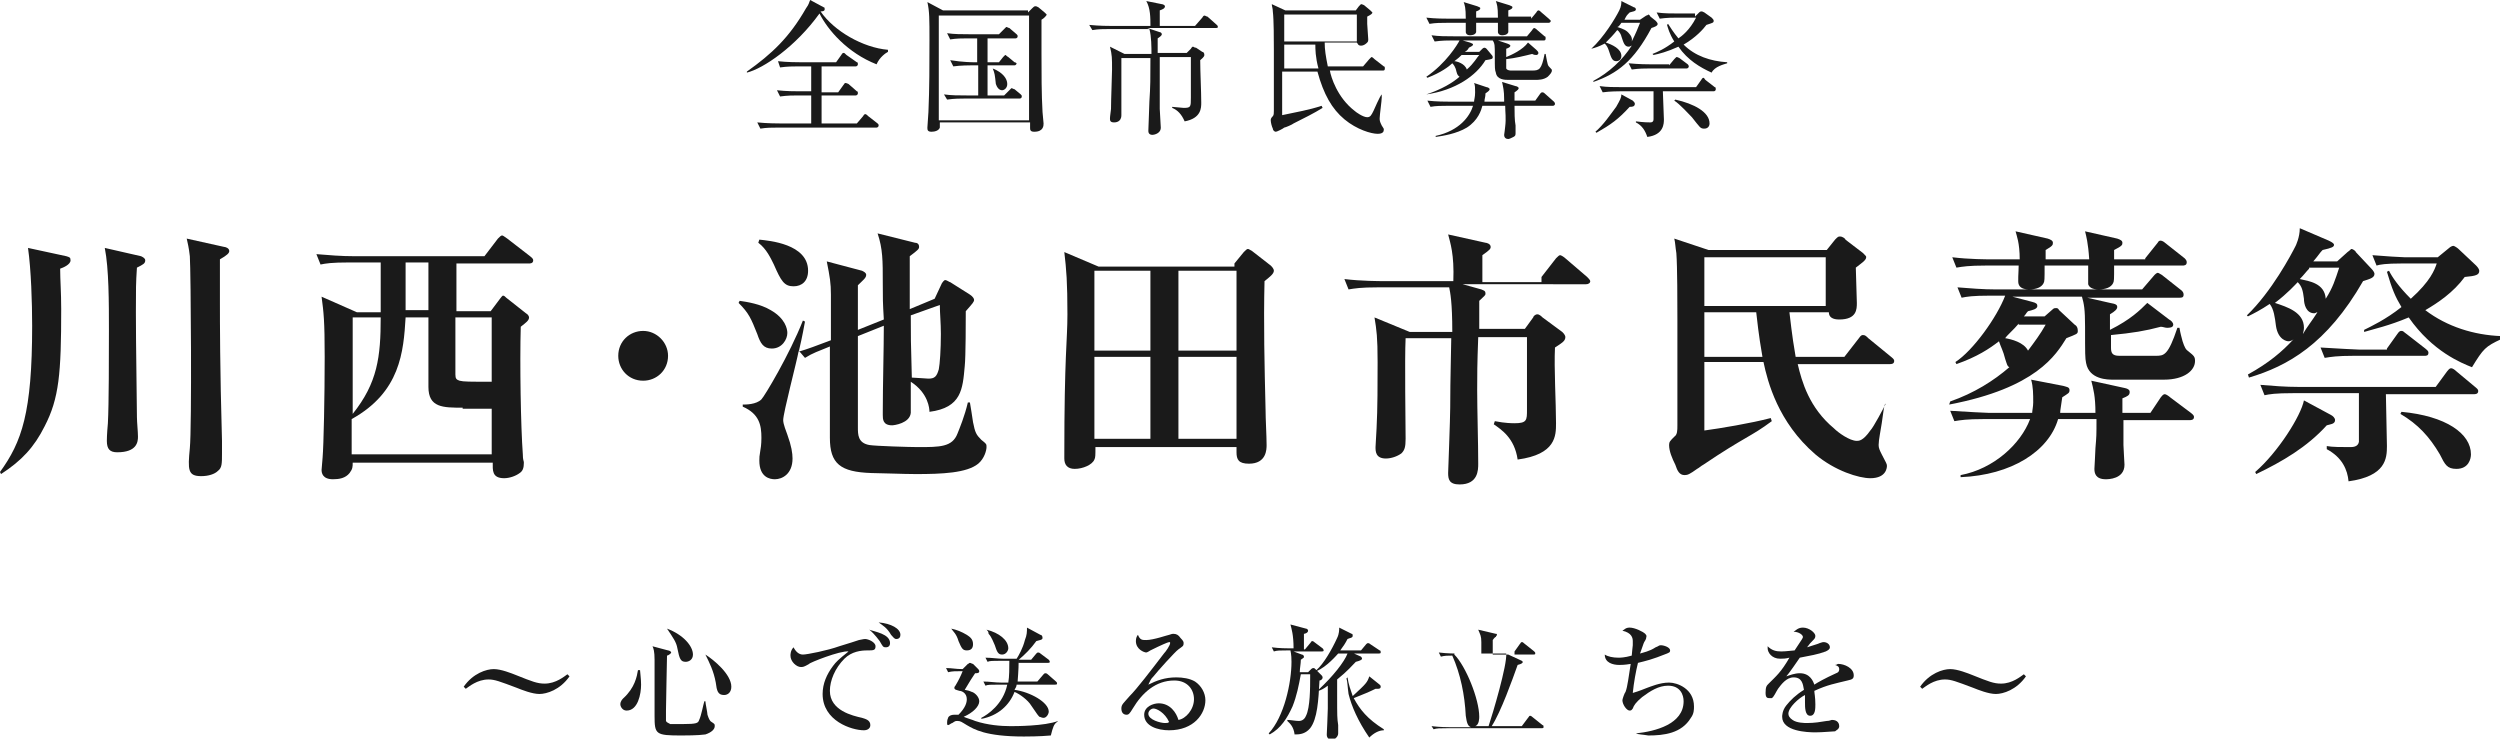 <?xml version="1.0" encoding="utf-8"?>
<!-- Generator: Adobe Illustrator 19.0.0, SVG Export Plug-In . SVG Version: 6.00 Build 0)  -->
<svg version="1.1" id="out" xmlns="http://www.w3.org/2000/svg" xmlns:xlink="http://www.w3.org/1999/xlink" x="0px" y="0px"
	 viewBox="0 0 241 71.2" style="enable-background:new 0 0 241 71.2;" xml:space="preserve">
<style type="text/css">
	.st0{fill:#1A1A1A;}
</style>
<g id="XMLID_84_">
	<path id="XMLID_85_" class="st0" d="M85.6,5c-0.2,0.1-0.8,0.5-1.1,1.2c-2.8-1.1-4.7-3.3-5.5-4.9C76.7,4.5,73.6,6.6,72,7L72,6.9
		c2.4-1.7,4.1-3.3,5.7-6.1C78,0.4,78,0.2,78.1,0l1.3,0.7c0.1,0,0.1,0.1,0.1,0.2c0,0.2-0.3,0.2-0.4,0.2c1.3,1.9,4.1,3.5,6.5,3.7
		L85.6,5z M76.9,6.4c-0.4,0-1,0-1.7,0.1L75,5.9C75.9,6,76.9,6,77.1,6h3.5l0.5-0.7c0.1-0.2,0.2-0.2,0.2-0.2c0.1,0,0.1,0,0.3,0.2
		L82.6,6c0.1,0,0.1,0.1,0.1,0.2c0,0.1-0.1,0.2-0.2,0.2h-3.3v2.5h1.6l0.5-0.7c0.1-0.1,0.1-0.2,0.2-0.2c0,0,0.1,0,0.3,0.1l0.8,0.7
		c0.1,0,0.1,0.1,0.1,0.2c0,0.1-0.1,0.2-0.2,0.2h-3.3v2.7h3.4l0.6-0.7c0.1-0.2,0.2-0.2,0.2-0.2c0.1,0,0.2,0.1,0.3,0.2l0.9,0.7
		c0.1,0.1,0.1,0.1,0.1,0.2c0,0.1-0.1,0.2-0.2,0.2h-9.5c-0.6,0-1.1,0-1.7,0.1L73,11.8c1,0.1,2,0.1,2.2,0.1h3V9.2h-1.3
		c-0.4,0-1,0-1.7,0.1l-0.3-0.6c0.9,0.1,1.8,0.1,2.2,0.1h1.1V6.4H76.9z"/>
	<path id="XMLID_88_" class="st0" d="M99.1,1.2l0.4-0.4c0.1-0.1,0.2-0.2,0.3-0.2s0.1,0,0.3,0.1l0.6,0.5c0.1,0.1,0.2,0.2,0.2,0.2
		c0,0.1-0.3,0.4-0.5,0.5c0,0.7,0,2,0,3.2c0,1.9,0,4,0.1,5.7c0,0.2,0.1,0.9,0.1,1.1c0,0.2,0,0.8-0.9,0.8c-0.4,0-0.4-0.2-0.4-0.4
		c0-0.1,0-0.5,0-0.5h-8.7c0,0.3,0,0.4,0,0.5c-0.1,0.3-0.5,0.4-0.8,0.4c-0.4,0-0.4-0.2-0.4-0.4c0-0.2,0.1-1.3,0.1-1.5
		c0.1-2.3,0.1-4.6,0.1-6.9c0-2.1,0-2.8-0.2-3.7l1.5,0.8H99.1z M90.5,1.5v10.1h8.7V1.5H90.5z M95.2,3.7V6h1.1l0.4-0.5
		c0.1-0.1,0.2-0.2,0.2-0.2c0.1,0,0.1,0.1,0.3,0.2l0.6,0.5C97.9,6,98,6.1,98,6.1c0,0.1-0.1,0.2-0.2,0.2h-2.6v2.9h1.6l0.5-0.5
		c0.2-0.2,0.2-0.2,0.2-0.2c0.1,0,0.2,0.1,0.3,0.1l0.6,0.5c0.1,0.1,0.1,0.1,0.1,0.2c0,0.2-0.2,0.2-0.2,0.2H93c-0.4,0-1,0-1.7,0.1
		L91,9.1c0.7,0.1,1.4,0.1,2.2,0.1h1.1V6.3h-0.7c-0.1,0-1,0-1.7,0.1l-0.3-0.6C92.8,6,93.8,6,93.8,6h0.4V3.7h-1c-0.4,0-1,0-1.6,0.1
		l-0.3-0.6c0.7,0.1,1.4,0.1,2.1,0.1h2.9l0.5-0.5c0.1-0.1,0.2-0.2,0.2-0.2c0.1,0,0.2,0.1,0.3,0.1L98,3.3c0.1,0.1,0.1,0.1,0.1,0.2
		c0,0.2-0.2,0.2-0.2,0.2H95.2z M95.7,6.6c1,0.4,1.4,1,1.4,1.5c0,0.4-0.3,0.6-0.5,0.6c-0.3,0-0.5-0.3-0.6-0.6
		C95.9,7.2,95.9,7.1,95.7,6.6L95.7,6.6z"/>
	<path id="XMLID_93_" class="st0" d="M115.2,2.5l0.7-0.8c0.1-0.2,0.2-0.2,0.2-0.2c0.1,0,0.2,0.1,0.3,0.1l0.9,0.8
		c0.1,0.1,0.1,0.1,0.1,0.2c0,0.1-0.1,0.1-0.2,0.1h-6.6l1.2,0.4c0.1,0,0.2,0.1,0.2,0.2c0,0.1-0.1,0.2-0.4,0.4c0,0.6,0,0.9,0,1.4h2.8
		l0.4-0.4c0,0,0.1-0.2,0.2-0.2c0.1,0,0.1,0.1,0.3,0.1l0.6,0.4c0.1,0,0.2,0.1,0.2,0.3c0,0.2-0.3,0.4-0.4,0.5c0,1.1,0.1,3,0.1,4.1
		c0,0.5,0,1.5-1.6,1.8c-0.3-0.7-0.7-1.1-1.2-1.3l0-0.1c0.2,0,0.9,0.1,1.1,0.1c0.7,0,0.7-0.1,0.7-1c0-1.3,0-2.6,0-3.9h-3
		c0,1.6,0,3.7,0,5c0,0.3,0.1,1.5,0.1,1.8c0,0.6-0.7,0.7-0.8,0.7c-0.4,0-0.4-0.3-0.4-0.4c0-0.3,0.1-2.4,0.1-2.8
		c0.1-1.5,0.1-2.2,0.1-4.2h-2.8c0,0.2,0,1.8,0,2.2c0,0.5,0,2.8,0,3.3c0,0.7-0.6,0.7-0.7,0.7c-0.4,0-0.4-0.2-0.4-0.4
		c0-0.2,0.1-0.8,0.1-0.9c0-0.9,0.1-3.3,0.1-3.8c0-1.1,0-1.4-0.2-2.2l1.4,0.7h2.6c0-0.6,0-1.7-0.2-2.4h-3.8c-0.6,0-1.1,0-1.7,0.1
		l-0.3-0.5c1,0.1,1.9,0.1,2.2,0.1h3.7c0-0.8,0-1.7-0.4-2.4l1.5,0.3c0.1,0,0.3,0.1,0.3,0.2c0,0.2-0.2,0.3-0.5,0.4c0,0.4,0,1,0,1.5
		H115.2z"/>
	<path id="XMLID_95_" class="st0" d="M133.2,9.4c0,0.3-0.2,1.7-0.2,2c0,0.2,0,0.3,0.2,0.7c0.2,0.3,0.2,0.3,0.2,0.4
		c0,0.2-0.1,0.4-0.6,0.4c-0.6,0-2-0.4-3.2-1.4c-1.2-1-2-2.4-2.6-4.6h-3.4v4.2c1.4-0.3,2.6-0.5,3.8-0.9l0.1,0.2
		c-0.8,0.5-1.8,1-2.8,1.5c-0.1,0.1-0.8,0.4-0.9,0.4c-0.1,0.1-0.7,0.4-0.8,0.4c-0.2,0-0.3-0.2-0.3-0.3c-0.1-0.2-0.2-0.6-0.2-0.8
		c0-0.1,0-0.2,0.2-0.4c0.1-0.1,0.1-0.3,0.1-0.5V4.8c0-0.9,0-2.9-0.1-3.7c0-0.3-0.1-0.5-0.1-0.7l1.3,0.6h6.8l0.3-0.4
		c0.1-0.1,0.2-0.2,0.2-0.2c0.1,0,0.3,0.1,0.3,0.1l0.6,0.5c0.1,0.1,0.2,0.2,0.2,0.2c0,0.1-0.1,0.2-0.5,0.4c0,0.3,0,0.4,0,0.7
		c0,0.2,0.1,1.3,0.1,1.5c0,0.1,0,0.2-0.1,0.3c-0.1,0.1-0.3,0.3-0.6,0.3c-0.3,0-0.3-0.2-0.4-0.3h-3.1c0,0.7,0.1,1.3,0.3,2.3h3.4
		l0.6-0.7c0.1-0.1,0.2-0.2,0.2-0.2c0.1,0,0.2,0.1,0.3,0.2l0.9,0.7c0.1,0,0.1,0.1,0.1,0.2c0,0.2-0.1,0.2-0.2,0.2h-5.1
		c0.1,0.6,0.7,2.6,2.4,3.9c0.1,0.1,0.8,0.6,1.2,0.6c0.3,0,0.4-0.2,0.6-0.6c0.1-0.2,0.6-1.4,0.8-1.6L133.2,9.4z M123.8,4h7V1.4h-7V4z
		 M123.8,4.3v2.3h3.3c-0.3-1.1-0.3-1.9-0.3-2.3H123.8z"/>
	<path id="XMLID_99_" class="st0" d="M145,9.6c0-0.9-0.1-1.2-0.2-1.7l1.3,0.4c0.1,0,0.3,0.1,0.3,0.2s-0.1,0.2-0.4,0.4v0.8h2l0.5-0.7
		c0.1-0.1,0.1-0.1,0.2-0.1c0.1,0,0.2,0.1,0.2,0.1l0.9,0.8c0,0,0.1,0.1,0.1,0.2c0,0.2-0.2,0.2-0.2,0.2H146c0,0.6,0,1.4,0.1,1.9
		c0,0.2,0,0.6,0,0.7c0,0.2,0,0.3-0.2,0.4c-0.2,0.1-0.4,0.2-0.5,0.2c-0.2,0-0.4-0.1-0.4-0.4c0,0,0.1-0.7,0.1-0.8c0.1-0.8,0-1.4,0-2
		h-2.2c-0.1,0.4-0.4,1.4-1.5,2.1c-1,0.6-2.3,0.8-3,0.9l0-0.1c2.3-0.5,3.3-1.9,3.6-2.9h-2.5c-0.5,0-1.1,0-1.6,0.1l-0.3-0.6
		c0.9,0.1,1.8,0.1,2.2,0.1h2.3c0-0.2,0.1-0.4,0.1-0.9c0-0.4,0-0.7-0.1-0.9l1.2,0.4c0.1,0,0.3,0.1,0.3,0.2c0,0.1-0.1,0.2-0.4,0.4
		c0,0.4-0.1,0.5-0.1,0.8H145z M137.5,9.1c1.5-0.5,2.5-1.1,3.2-1.7c-0.1-0.1-0.2-0.1-0.3-0.5c-0.1-0.5-0.3-0.7-0.4-0.8
		c-0.3,0.3-1.1,0.9-2.4,1.4l-0.1-0.1c1.9-1.3,3-3.1,3.2-3.5H140c-0.4,0-1,0-1.7,0.1l-0.3-0.6c0.7,0.1,1.4,0.1,2.2,0.1h7l0.5-0.6
		c0.1-0.2,0.2-0.2,0.2-0.2c0,0,0.1,0,0.3,0.2l0.7,0.6c0.1,0,0.1,0.1,0.1,0.2c0,0.2-0.1,0.2-0.2,0.2h-4.4l0.9,0.3
		c0.3,0.1,0.3,0.2,0.3,0.2c0,0.1-0.1,0.2-0.4,0.3c0,0.3,0,0.7,0,0.8c0.5-0.2,1.6-0.7,2.1-1.4l0.8,0.7c0.1,0.1,0.2,0.2,0.2,0.3
		c0,0.2-0.2,0.2-0.2,0.2c-0.1,0-0.2,0-0.4-0.1c-0.8,0.2-1.6,0.4-2.5,0.5c0,0.7,0,0.8,0,0.9c0.1,0.2,0.4,0.2,0.5,0.2h2
		c0.7,0,0.9-0.1,1.2-1.6h0.1c0.2,1.1,0.2,1.1,0.4,1.3c0.2,0.2,0.2,0.2,0.2,0.3c0,0.2-0.2,0.4-0.4,0.6c-0.4,0.3-0.9,0.3-1.2,0.3h-2.6
		c-0.3,0-1.1,0-1.2-0.7c-0.1-0.3-0.1-0.3-0.1-1.7c0-0.9,0-1.1-0.2-1.4H141l0.7,0.2c0.2,0.1,0.3,0.1,0.3,0.2c0,0.1-0.2,0.2-0.4,0.3
		c-0.1,0.2-0.2,0.3-0.4,0.4h1.4l0.3-0.3c0,0,0.1-0.1,0.2-0.1c0,0,0.1,0,0.2,0.1l0.5,0.6c0.1,0.1,0.1,0.2,0.1,0.2
		c0,0.2-0.1,0.2-0.7,0.3C142.3,7.3,140.3,8.7,137.5,9.1L137.5,9.1z M147.6,1.8l0.5-0.6c0.1-0.2,0.2-0.2,0.2-0.2
		c0.1,0,0.2,0.1,0.3,0.2l0.7,0.6c0.1,0.1,0.2,0.2,0.2,0.2c0,0.1-0.1,0.2-0.2,0.2h-3.9c0,0.8,0,0.8,0,0.9c-0.1,0.3-0.5,0.3-0.6,0.3
		c-0.3,0-0.4-0.2-0.4-0.3c0-0.1,0-0.8,0-0.9h-2.1c0,0.8,0,0.8,0,0.9c-0.1,0.3-0.5,0.3-0.6,0.3c-0.3,0-0.4-0.2-0.4-0.3
		c0-0.1,0-0.8,0-0.9h-1.8c-0.6,0-1.1,0-1.7,0.1l-0.3-0.6c0.9,0.1,1.8,0.1,2.2,0.1h1.6c0-1.1-0.1-1.3-0.2-1.6l1.3,0.4
		c0.2,0.1,0.3,0.1,0.3,0.2c0,0.1-0.1,0.2-0.4,0.3c0,0.1,0,0.2,0,0.6h2.1c0-1.1-0.1-1.3-0.2-1.6l1.3,0.4c0.2,0.1,0.3,0.1,0.3,0.2
		c0,0.1-0.1,0.2-0.4,0.3v0.6H147.6z M140.9,5.3c-0.2,0.2-0.3,0.3-0.7,0.6c0.2,0,1,0.2,1.2,0.8c0.7-0.6,1-1.2,1.2-1.4H140.9z"/>
	<path id="XMLID_104_" class="st0" d="M153.4,4.7c1.2-1.1,2.3-2.9,2.7-3.7c0.2-0.4,0.2-0.7,0.2-0.9l1.2,0.6c0.1,0,0.2,0.1,0.2,0.2
		c0,0.2-0.3,0.2-0.6,0.3c-0.3,0.3-0.3,0.3-0.5,0.7h1.5l0.6-0.4c0.1,0,0.2-0.1,0.2-0.1c0,0,0.1,0,0.2,0.2l0.5,0.4
		c0,0,0.2,0.2,0.2,0.3c0,0.2-0.3,0.3-0.6,0.4c-1.7,3.2-3.3,4.4-5.6,5.2l0-0.1c1.5-0.8,2.8-2,3.7-3.4c-0.1,0-0.1,0.1-0.3,0.1
		c-0.4,0-0.5-0.4-0.7-1c0-0.1-0.2-0.5-0.4-0.6c-0.4,0.5-0.7,0.8-1.1,1.2c0.6,0.2,1.5,0.6,1.5,1.3c0,0.3-0.2,0.5-0.5,0.5
		c-0.4,0-0.5-0.4-0.7-1c-0.1-0.3-0.2-0.5-0.4-0.7C154.1,4.5,153.8,4.6,153.4,4.7L153.4,4.7z M157.4,9.7c0.1,0.1,0.2,0.2,0.2,0.3
		c0,0.3-0.3,0.3-0.5,0.3c-1.1,1.2-1.8,1.7-3.2,2.5l-0.1-0.1c0.8-0.7,1.4-1.6,2-2.4c0.4-0.7,0.5-0.9,0.5-1.2L157.4,9.7z M160.3,8.8
		c0,0.4,0.1,2.3,0.1,2.7c0,0.4,0,1.5-1.6,1.7c-0.2-0.6-0.5-1.1-1.1-1.4l0-0.1c0.8,0.1,1.2,0.1,1.4,0.1c0.2,0,0.3-0.1,0.3-0.3
		c0-0.7,0-2,0-2.7h-3.2c-0.1,0-1,0-1.7,0.1l-0.3-0.6c0.7,0.1,1.4,0.1,2.2,0.1h7.1l0.5-0.7c0,0,0.1-0.2,0.2-0.2
		c0.1,0,0.1,0.1,0.2,0.2l0.9,0.7c0.1,0,0.1,0.1,0.1,0.2c0,0.2-0.2,0.2-0.2,0.2H160.3z M156.3,2.2c-0.2,0.3-0.3,0.4-0.4,0.4
		c0.6,0.2,0.9,0.3,1.2,0.7c0,0,0.3,0.3,0.2,0.7c0.4-0.8,0.6-1.3,0.8-1.8H156.3z M160.9,6.3l0.5-0.6c0.1-0.1,0.2-0.2,0.2-0.2
		c0.1,0,0.1,0,0.3,0.1l0.8,0.6c0,0,0.1,0.1,0.1,0.2c0,0.1-0.1,0.2-0.2,0.2H159c-0.4,0-1,0-1.7,0.1l-0.3-0.6c1,0.1,1.9,0.1,2.1,0.1
		H160.9z M163.4,1.6l0.4-0.4c0,0,0.1-0.1,0.2-0.1c0.1,0,0.1,0,0.3,0.1l0.7,0.5c0.1,0.1,0.2,0.2,0.2,0.3c0,0.2-0.1,0.2-0.7,0.4
		c-0.3,0.4-1,1.2-2.2,1.9c1.1,1.1,2.6,1.6,4.2,1.7v0.1c-0.3,0.1-1.2,0.3-1.5,0.9c-1.1-0.5-2.3-1.2-3.2-2.5c-1.1,0.5-1.9,0.7-2.4,0.8
		l-0.1-0.1c0.5-0.2,1.2-0.5,2.1-1.2c-0.5-0.8-0.6-1.3-0.7-1.6l0.1-0.1c0.2,0.3,0.5,0.8,1,1.4c0.3-0.2,1.1-0.8,1.7-2h-1.8
		c-0.4,0-1,0-1.7,0.1l-0.3-0.6c0.7,0.1,1.4,0.1,2.2,0.1H163.4z M161.5,9.6c1.8,0.4,3.3,1.2,3.3,2.3c0,0.3-0.2,0.5-0.5,0.5
		c-0.4,0-0.4-0.1-1.2-1.1c-0.2-0.2-1.2-1.3-1.7-1.6L161.5,9.6z"/>
</g>
<g id="XMLID_40_">
	<path id="XMLID_41_" class="st0" d="M6.4,24.7c0.3,0.1,0.4,0.1,0.4,0.4c0,0.4-0.7,0.7-1,0.8c0,1.1,0.1,2.2,0.1,3.9
		c0,6.2-0.2,8.6-1.6,11.3c-1,2-2.2,3.3-4.2,4.6L0,45.5c2.1-2.9,3.1-5.7,3.1-14.1c0-2.2-0.1-5.4-0.4-7.5L6.4,24.7z M13.6,24.7
		c0.2,0.1,0.4,0.2,0.4,0.4c0,0.3-0.2,0.4-0.8,0.7c-0.1,1.5-0.1,2-0.1,4.3c0,3.4,0.1,8.5,0.1,10.1c0,0.5,0.1,1.4,0.1,1.9
		c0,0.5-0.1,1.5-2,1.5c-0.7,0-1-0.3-1-1.1c0-0.1,0-0.6,0.1-1.7c0.1-1.8,0.1-6.7,0.1-9c0-2.6,0-5.9-0.4-7.9L13.6,24.7z M21.6,23.8
		c0.1,0,0.5,0.1,0.5,0.4c0,0.2-0.2,0.4-0.9,0.8c0,1.4,0,2.8,0,4.2c0,1.8,0,6.3,0.2,13.3c0,0.6,0,1,0,1.2c0,1,0,1.4-0.4,1.7
		c-0.3,0.3-0.9,0.5-1.6,0.5c-1.3,0-1.3-0.6-1.1-2.7c0.2-2,0.1-17,0-18.5c-0.1-0.9-0.2-1.2-0.3-1.7L21.6,23.8z"/>
	<path id="XMLID_45_" class="st0" d="M36.7,29.9v-4.6h-3c-1.8,0-2.3,0.1-2.8,0.2l-0.4-1c1.2,0.1,2.4,0.2,3.7,0.2h12.5l1.3-1.7
		c0.2-0.2,0.3-0.3,0.4-0.3s0.2,0.1,0.5,0.3l2.2,1.7c0.1,0.1,0.3,0.2,0.3,0.4c0,0.3-0.3,0.3-0.4,0.3h-7v4.6h3.3l0.9-1.2
		c0.1-0.1,0.2-0.3,0.3-0.3c0.1,0,0.2,0.1,0.3,0.2l1.9,1.5c0.2,0.1,0.3,0.3,0.3,0.4c0,0.3-0.3,0.5-0.8,0.9c-0.1,3.5,0,9.6,0.2,12.3
		c0,0.6,0.1,0.6,0.1,0.8c0,0.5-0.1,0.8-0.4,1c-0.4,0.3-1,0.5-1.5,0.5c-1.2,0-1.1-0.8-1.1-1.5H34c0,0.4,0,0.6-0.3,1
		c-0.4,0.5-1,0.6-1.6,0.6c-1,0-1.1-0.6-1.1-0.9c0,0,0.1-1.1,0.1-1.2c0.1-1.2,0.2-5.8,0.2-9.7c0-3.5-0.1-4.3-0.3-5.8l3.4,1.5H36.7z
		 M44.6,39.3c-1.9,0-3.3,0-3.3-2v-6.7h-2.2c-0.2,3.3-0.5,7.2-5.2,9.8v3.4h13.5v-4.4H44.6z M34,30.6v9.3c2.4-3,2.7-5.5,2.7-9.3H34z
		 M41.3,29.9v-4.6h-2.2v4.6H41.3z M43.9,30.6v5.5c0,0.4,0.1,0.5,0.4,0.6c0.4,0.1,0.9,0.1,3.1,0.1v-6.2H43.9z"/>
	<path id="XMLID_51_" class="st0" d="M62,36.7c-1.4,0-2.4-1.1-2.4-2.4c0-1.4,1.1-2.4,2.4-2.4c1.3,0,2.4,1.1,2.4,2.4
		C64.4,35.7,63.3,36.7,62,36.7z"/>
	<path id="XMLID_53_" class="st0" d="M71.3,29c0.7,0.1,2,0.3,3,0.9c1.4,0.8,1.6,1.8,1.6,2.2c0,0.6-0.5,1.5-1.5,1.5
		c-0.8,0-1.1-0.5-1.4-1.4c-0.6-1.5-0.8-2-1.8-3L71.3,29z M90.1,28.8l0.7-1.5c0.2-0.3,0.3-0.3,0.3-0.3c0.2,0,0.4,0.2,0.5,0.2l1.9,1.2
		c0.3,0.2,0.4,0.4,0.4,0.5c0,0.2-0.1,0.3-0.8,1.1c0,0.8,0,4.4-0.1,5.3c-0.2,2.2-0.3,4-3.4,4.4c0-0.3-0.1-1.8-1.8-2.9
		c0,0.3,0,1.9,0,2.2v0.8c-0.1,1-1.6,1.2-1.8,1.2c-0.9,0-0.9-0.6-0.9-1v-0.3c0-2.6,0.1-6.1,0.1-8.3l-2.5,1v8.8c0,0.7,0,1.5,1.1,1.7
		c0.6,0.1,3.9,0.2,4.7,0.2c2.1,0,3.3,0,3.8-1.3c0.2-0.5,0.7-1.7,1-3h0.2c0.1,0.6,0.2,1.2,0.3,1.9c0.2,1,0.3,1.2,0.8,1.7
		c0.5,0.4,0.5,0.4,0.5,0.7s-0.2,1.1-0.8,1.6c-1.1,0.9-3.5,1-6,1c-1.2,0-3.6-0.1-4.3-0.1c-3-0.1-4-0.9-4-3.4c0-1.3,0-7.4,0-8.8
		c-1.2,0.5-1.6,0.6-2.4,1.1L77,33.8c-0.2,1.1-1.5,6-1.5,6.7c0,0.4,0.3,1.1,0.4,1.4c0.4,1.1,0.5,1.8,0.5,2.3c0,1.5-1,2-1.7,2
		c-0.5,0-1.5-0.2-1.5-1.8c0-0.3,0-0.4,0.1-1c0.1-0.5,0.1-1.1,0.1-1.2c0-1.2-0.2-2.3-1.8-3v-0.2c0.3,0,1.3,0,1.8-0.5
		c0.3-0.3,2.7-4.3,4-7.6l0.2,0.1c-0.1,0.5-0.2,1.2-0.6,2.9c1-0.3,1.5-0.5,3.1-1.1v-4.4c0-1.1-0.1-1.7-0.4-3.2l3.4,0.9
		c0.2,0.1,0.4,0.2,0.4,0.4c0,0.3-0.3,0.5-0.8,1v4.3l2.5-1c-0.1-1.7-0.1-2-0.1-3.5c0-2.2,0-3.3-0.5-4.8l3.6,0.9
		c0.2,0,0.4,0.1,0.4,0.4c0,0.2-0.1,0.3-0.9,0.9v0.5c0,2.1,0,2.3,0,4.6L90.1,28.8z M73.2,23.1c0.9,0.1,4.7,0.4,4.7,3
		c0,1-0.6,1.5-1.4,1.5c-0.9,0-1.2-0.5-1.9-2.1c-0.3-0.6-0.7-1.5-1.5-2.1L73.2,23.1z M87.8,30.4c0,2.1,0,2.5,0.1,6
		c0.2,0,1.5,0.1,1.6,0.1c0.6,0,0.8-0.2,1-0.9c0.1-0.5,0.2-1.9,0.2-3.4c0-1.1-0.1-2-0.1-2.8L87.8,30.4z"/>
	<path id="XMLID_58_" class="st0" d="M119,25.4l0.9-1.1c0.2-0.2,0.3-0.3,0.4-0.3c0.1,0,0.2,0.1,0.4,0.2l1.8,1.4
		c0.1,0.1,0.3,0.3,0.3,0.5c0,0.3-0.4,0.6-0.9,1c-0.1,4.1,0,8.2,0.1,12.4c0,0.9,0.1,2.5,0.1,3.4c0,0.4,0,1.8-1.7,1.8
		c-1,0-1.2-0.4-1.2-1.1c0-0.1,0-0.2,0-0.5h-13.6c0,0.8,0,1-0.1,1.2c-0.2,0.5-1.1,0.9-1.9,0.9c-0.7,0-1-0.4-1-1v-0.2
		c0-9.9,0.3-11.1,0.3-13.7c0-3.1-0.1-4.3-0.3-6l3.3,1.4H119z M105.5,26.1v7.7h5.4v-7.7H105.5z M105.5,34.4v7.9h5.4v-7.9H105.5z
		 M119.2,33.8v-7.7h-5.6v7.7H119.2z M119.2,42.3v-7.9h-5.6v7.9H119.2z"/>
	<path id="XMLID_64_" class="st0" d="M148.6,26.7l1.4-1.8c0.2-0.2,0.3-0.3,0.4-0.3s0.4,0.2,0.5,0.3l2.1,1.8c0.1,0.1,0.3,0.3,0.3,0.4
		c0,0.2-0.2,0.3-0.4,0.3H141l1.8,0.5c0.2,0.1,0.4,0.1,0.4,0.4c0,0.2-0.1,0.2-0.6,0.7c0,0.4,0,2.3,0,2.7h4.4l0.8-1.1
		c0-0.1,0.2-0.3,0.4-0.3c0.2,0,0.4,0.2,0.5,0.3l1.9,1.4c0.1,0.1,0.3,0.3,0.3,0.5c0,0.4-0.4,0.6-1,1c-0.1,2,0.1,5.3,0.1,7.3
		c0,1.2,0,3-3.7,3.5c-0.3-2.1-1.6-2.9-2.3-3.4l0.1-0.3c1,0.2,1.7,0.2,1.9,0.2c1.2,0,1.2-0.3,1.2-1.3v-7h-4.7
		c-0.1,2.7-0.1,3.6-0.1,5.1c0,1.9,0.1,5.1,0.1,7.1c0,0.6,0,2-1.8,2c-1,0-1.1-0.5-1.1-1.1c0-0.1,0.2-5.3,0.2-6.3
		c0-2.9,0.1-5.7,0.1-6.7h-4.4c-0.1,2,0,8.4,0,9.7c0,0.8-0.1,1.1-0.4,1.4c-0.4,0.3-1,0.5-1.5,0.5c-1,0-1-0.7-1-1.1
		c0-0.3,0.1-1.5,0.1-1.8c0.1-1.9,0.1-4.4,0.1-6.4c0-2.4-0.1-3.1-0.3-4.3l3.4,1.4h4.1c0-2.9-0.2-3.8-0.3-4.3h-6.9
		c-1.6,0-2.2,0.1-2.8,0.2l-0.4-1c1.6,0.2,3.5,0.2,3.7,0.2h6.8c0.1-2.6-0.3-3.7-0.5-4.5l3.6,0.8c0.1,0,0.5,0.1,0.5,0.4
		c0,0.2-0.1,0.3-0.8,0.8v2.6H148.6z"/>
	<path id="XMLID_66_" class="st0" d="M181.7,39c-0.1,0.3-0.1,0.4-0.3,1.8c-0.1,0.7-0.3,1.6-0.3,2.1c0,0.3,0.1,0.5,0.3,0.9
		c0.4,0.8,0.5,0.9,0.5,1.1c0,0.1,0,1.2-1.6,1.2c-1.1,0-3.4-0.7-5.3-2.3c-3.6-3.1-4.6-7-5-8.9h-5.7v6.6c1.5-0.2,4.5-0.7,6.4-1.2
		l0.1,0.3c-2,1.5-2.6,1.5-6.6,4.2c-0.2,0.1-0.4,0.3-0.6,0.4c-0.7,0.5-0.9,0.6-1.2,0.6c-0.5,0-0.7-0.4-0.9-1
		c-0.3-0.6-0.6-1.3-0.6-1.9c0-0.3,0.1-0.4,0.5-0.8c0.3-0.2,0.3-0.6,0.3-1.1c0-1.5,0-8.6,0-10.2c0-1.5,0-5.1-0.1-6.4
		c-0.1-0.6-0.1-1-0.2-1.4l3.3,1.1h11.4l0.8-1c0.3-0.3,0.3-0.3,0.5-0.3c0.2,0,0.5,0.2,0.5,0.3l1.7,1.3c0.3,0.3,0.3,0.3,0.3,0.4
		c0,0.3-0.5,0.6-1,1c0,0.5,0.1,2.9,0.1,3.4c0,0.6,0,1.6-1.7,1.6c-0.6,0-1-0.2-1-0.7h-3.8c0.1,0.7,0.2,2,0.6,4.3h4.7l1.4-1.8
		c0.2-0.3,0.3-0.3,0.4-0.3c0.2,0,0.3,0.1,0.5,0.3l2.2,1.8c0.1,0.1,0.3,0.2,0.3,0.4c0,0.3-0.3,0.3-0.4,0.3h-8.9
		c0.4,1.7,1.1,4.2,3.5,6.2c0.4,0.4,1.5,1.2,2.2,1.2c0.2,0,0.6,0,1.3-1c0.3-0.3,1.3-2.2,1.5-2.6L181.7,39z M164.3,29.5H176v-4.7
		h-11.7V29.5z M164.3,30.1v4.3h5.6c-0.4-2.3-0.5-3.5-0.6-4.3H164.3z"/>
	<path id="XMLID_70_" class="st0" d="M202,39.8c0-1.6-0.2-2.3-0.4-3.1l3.2,0.7c0.5,0.1,0.5,0.3,0.5,0.4c0,0.3-0.2,0.4-0.7,0.6v1.4
		h2.7l1-1.5c0.1-0.1,0.2-0.3,0.4-0.3c0.1,0,0.4,0.2,0.5,0.3l2,1.5c0.1,0.1,0.3,0.2,0.3,0.4c0,0.3-0.3,0.3-0.4,0.3h-6.4
		c0,0.4,0,2.3,0,2.4c0,0.3,0.1,1.7,0.1,1.9c0,1.4-1.6,1.4-1.8,1.4c-1,0-1.1-0.6-1.1-1c0-0.1,0.1-1.7,0.1-2c0.1-1.2,0.1-1.2,0.1-2.8
		h-3.7c-0.9,3.1-4.5,5.4-9.4,5.6v-0.2c3.2-0.6,5.8-3,6.7-5.4h-4.5c-1.6,0-2.2,0.1-2.8,0.2l-0.4-1c1.6,0.1,3.4,0.2,3.7,0.2h4.2
		c0-0.2,0.1-0.6,0.1-1c0-0.8,0-1.5-0.2-2.2l3.1,0.6c0.3,0.1,0.6,0.1,0.6,0.4c0,0.3-0.1,0.3-0.7,0.7c-0.1,0.8-0.2,1.2-0.2,1.5H202z
		 M188,38.7c2.3-0.8,4.2-2,5.7-3.3c-0.2-0.1-0.2-0.2-0.4-0.8c-0.2-0.8-0.4-1.1-0.6-1.7c-0.9,0.7-2.1,1.5-4.1,2.2l-0.1-0.2
		c1.7-1.1,4-4.3,4.8-6.4h-1.4c-1.8,0-2.3,0.1-2.8,0.2l-0.4-1c1.2,0.1,2.5,0.2,3.7,0.2h14.1l1.2-1.4c0.2-0.2,0.3-0.2,0.3-0.2
		c0.1,0,0.2,0.1,0.4,0.2l1.9,1.5c0.1,0.1,0.2,0.2,0.2,0.4c0,0.3-0.2,0.3-0.4,0.3h-8.9l2.2,0.5c0.6,0.1,0.7,0.2,0.7,0.4
		c0,0.2-0.2,0.4-0.7,0.7c0,0.2,0,1.2,0,1.5c2-1,2.9-1.9,3.6-2.6l2.1,1.6c0.2,0.1,0.4,0.3,0.4,0.5c0,0.3-0.4,0.3-0.6,0.3
		c-0.2,0-0.4-0.1-0.6-0.1c-1.5,0.4-2.7,0.6-4.8,0.8v1.2c0,0.5,0.1,0.8,0.8,0.8h3.5c0.8,0,1.2,0,2.1-2.7h0.2c0.1,0.6,0.2,0.9,0.3,1.3
		c0.2,0.6,0.3,0.8,0.6,1c0.5,0.4,0.6,0.5,0.6,0.9c0,0.9-1,1.8-3,1.8h-4.9c-0.5,0-2.3,0-2.6-1.6c-0.1-0.5-0.1-0.8-0.1-3.5
		c0-1.7-0.1-2.2-0.3-2.9H194l1.9,0.5c0.4,0.1,0.5,0.2,0.5,0.4c0,0.3-0.5,0.4-0.9,0.5c-0.2,0.2-0.2,0.3-0.4,0.5h2l0.8-0.7
		c0.1-0.1,0.2-0.1,0.3-0.1s0.2,0,0.3,0.2l1.5,1.4c0.2,0.1,0.3,0.3,0.3,0.6c0,0.3-0.1,0.3-1.1,0.7c-1,1.6-2.9,4.8-11.3,6.4L188,38.7z
		 M206.8,24.9l1.2-1.5c0.1-0.2,0.2-0.2,0.3-0.2c0.1,0,0.3,0.1,0.4,0.2l1.9,1.5c0.2,0.2,0.2,0.3,0.2,0.4c0,0.3-0.3,0.3-0.4,0.3h-6.6
		c0,1.4,0,1.5-0.1,1.7c-0.2,0.4-0.7,0.6-1.4,0.6c-0.6,0-0.9-0.2-1-0.5c0-0.2,0-1.2,0-1.8h-4.2c0,1.4,0,1.5-0.1,1.7
		c-0.2,0.4-0.7,0.6-1.4,0.6c-0.6,0-0.9-0.2-1-0.5c-0.1-0.2,0-1.2,0-1.8h-3.2c-1.6,0-2.2,0.1-2.8,0.2l-0.4-1c1.6,0.2,3.4,0.2,3.7,0.2
		h2.8c0-1.6-0.3-2.3-0.4-2.7l3.1,0.7c0.3,0.1,0.5,0.2,0.5,0.4c0,0.2,0,0.3-0.7,0.7c0,0.5,0,0.7,0,0.9h4.2c-0.1-1.6-0.3-2.3-0.4-2.7
		l3.1,0.7c0.3,0.1,0.5,0.2,0.5,0.4c0,0.2,0,0.3-0.8,0.7v0.9H206.8z M194.6,31.2c-0.5,0.6-1.1,1.1-1.3,1.4c0.6,0.1,1.8,0.4,2.2,1.2
		c0.6-0.8,1.2-1.6,1.7-2.5H194.6z"/>
	<path id="XMLID_75_" class="st0" d="M216.6,30.4c2.4-2.3,4.3-5.9,4.7-6.7c0,0,0.4-0.8,0.4-1.7l2.8,1.2c0.4,0.2,0.5,0.3,0.5,0.4
		c0,0.2-0.2,0.3-1.1,0.5c-0.3,0.3-0.3,0.4-0.9,1.1h2.3l1-0.9c0.3-0.2,0.3-0.3,0.4-0.3s0.4,0.2,0.4,0.3l1.5,1.6
		c0.2,0.2,0.3,0.4,0.3,0.5c0,0.4-0.5,0.5-1.1,0.7c-3.5,6.1-7.3,8.2-11,9.3l-0.1-0.3c2-1.1,3.3-2.2,4.4-3.4c-0.1,0.1-0.3,0.2-0.5,0.2
		c-0.1,0-1-0.1-1.2-1.5c-0.1-0.8-0.2-1.6-0.6-2.1c-0.9,0.6-1.5,0.9-2.1,1.2L216.6,30.4z M224.7,40c0.2,0.1,0.4,0.3,0.4,0.5
		c0,0.4-0.5,0.4-0.8,0.5c-1.9,2.1-4.3,3.5-6.8,4.7l-0.1-0.2c2.2-1.9,4.4-5.4,4.7-6.9L224.7,40z M230,38c0,0.7,0.1,4.2,0.1,5
		c0,1.2-0.1,2.9-3.7,3.4c-0.1-1.1-0.6-2.3-2.1-3.1v-0.3c0.5,0.1,1.4,0.1,2.2,0.1c0.3,0,0.8,0,0.9-0.5c0-0.1,0-2.3,0-2.6
		c0-1,0-1.6,0-2.1h-6.3c-1.8,0-2.3,0.1-2.8,0.2l-0.4-1c1.2,0.1,2.4,0.2,3.7,0.2h13.2l1.1-1.5c0.1-0.1,0.2-0.3,0.4-0.3
		c0.1,0,0.3,0.1,0.5,0.3l1.8,1.5c0.1,0.1,0.3,0.2,0.3,0.4c0,0.3-0.3,0.3-0.4,0.3H230z M223.4,30.1c-0.1,0-0.2,0.1-0.3,0.1
		c-0.8,0-1-0.9-1-1.4c-0.1-0.8-0.2-1.2-0.6-1.6c-0.2,0.2-1,1.1-2.2,2c1.2,0.4,2.8,0.9,2.8,2.4c0,0.3-0.1,0.5-0.1,0.6
		C222.4,31.5,222.9,30.9,223.4,30.1z M222.6,25.9c-0.3,0.3-0.5,0.6-0.9,1c0.9,0.2,2.4,0.4,2.5,1.9c0.7-1.1,0.9-1.8,1.3-3H222.6z
		 M230.1,33.6l1-1.4c0.2-0.3,0.3-0.3,0.4-0.3c0.2,0,0.2,0.1,0.5,0.3l1.8,1.4c0.1,0.1,0.3,0.2,0.3,0.4c0,0.3-0.2,0.3-0.4,0.3h-6.8
		c-1.6,0-2.2,0.1-2.8,0.2l-0.4-1c1.6,0.1,3.5,0.2,3.7,0.2H230.1z M231.5,25.4c-1.5,0-2.1,0.1-2.4,0.2l-0.4-1
		c1.2,0.1,2.8,0.2,3.1,0.2h3.2l1.1-0.9c0.1-0.1,0.3-0.2,0.4-0.2c0.1,0,0.4,0.2,0.5,0.3l1.7,1.6c0.2,0.2,0.3,0.4,0.3,0.5
		c0,0.4-0.3,0.5-1.4,0.6c-1.1,1.5-2.6,2.5-3.8,3.2c2.1,1.6,4.7,2.4,7.3,2.5v0.3c-1.5,0.7-1.7,0.9-2.8,2.7c-1-0.4-3.8-1.5-6.1-4.8
		c-1.9,0.8-3.3,1.1-4.3,1.4l0-0.2c0.6-0.3,2.1-1,3.6-2.2c-0.6-1-0.9-1.7-1.4-3.4l0.2-0.1c0.3,0.6,0.9,1.5,2.1,2.7
		c1.9-1.7,2.3-2.8,2.5-3.4H231.5z M231.5,39.7c4.3,0.4,6.7,2.1,6.7,4.1c0,0.4-0.2,1.4-1.4,1.4c-0.9,0-1.1-0.4-1.6-1.4
		c-1-1.7-2.1-2.9-3.8-3.9L231.5,39.7z"/>
</g>
<g id="XMLID_7_">
	<path id="XMLID_8_" class="st0" d="M52,66.9c-0.7,0-1.7-0.4-2.2-0.6c-1.6-0.6-2.1-0.8-2.7-0.8c-1.1,0-1.9,0.7-2.2,0.9l-0.2-0.2
		c0.9-1.3,2.2-1.7,2.9-1.7c0.7,0,1.7,0.4,2.2,0.6c1.5,0.6,2,0.8,2.7,0.8c1.1,0,1.9-0.7,2.2-0.9l0.2,0.2C54,66.5,52.7,66.9,52,66.9z"
		/>
	<path id="XMLID_10_" class="st0" d="M61.7,64.6c0,0.2,0.1,0.8,0.1,1.4c0,0.9-0.3,2.5-1.4,2.5c-0.4,0-0.6-0.4-0.6-0.6
		c0-0.3,0.2-0.5,0.3-0.6c1.1-1,1.3-2.1,1.4-2.7H61.7z M64.4,62.7c0.1,0,0.3,0.1,0.3,0.2c0,0.1-0.3,0.3-0.4,0.3
		c0,0.4-0.1,4.5-0.1,5.3c0,0.9,0,0.9,0,1c0.1,0.2,0.3,0.2,0.4,0.3c0.2,0,1,0,1.2,0c1.4,0,1.5-0.1,1.6-0.4c0.2-0.4,0.4-1.5,0.5-1.8
		l0.1,0c0,0.2,0.2,1.1,0.2,1.3c0.1,0.3,0.2,0.6,0.4,0.7c0.3,0.2,0.3,0.2,0.3,0.4c0,0.3-0.3,0.6-0.9,0.8c-0.7,0.1-2,0.1-2.3,0.1
		c-2.5,0-2.6-0.1-2.6-1.9c0-3.3,0-3.8,0-5.4c0-0.8-0.1-1.1-0.2-1.3L64.4,62.7z M64.3,60.6c1.6,0.6,2.5,1.7,2.5,2.5
		c0,0.5-0.4,0.7-0.7,0.7c-0.5,0-0.6-0.3-0.8-1.3C65.2,61.9,64.9,61.5,64.3,60.6L64.3,60.6z M68,63.1c0.8,0.5,2.5,1.9,2.5,3.1
		c0,0.5-0.3,0.8-0.7,0.8c-0.6,0-0.7-0.4-0.8-1.2C68.8,64.7,68.4,63.9,68,63.1L68,63.1z"/>
	<path id="XMLID_15_" class="st0" d="M77.4,63.1c0.4,0,2.4-0.4,3.5-0.8c1.3-0.4,1.3-0.4,1.9-0.6c0.1,0,0.4-0.1,0.6-0.1
		c0.3,0,1,0.3,1,0.7c0,0.4-0.2,0.4-0.8,0.4c-0.6,0-1.5,0.1-2.2,0.8c-0.9,0.9-1.4,2.1-1.4,3.1c0,1.9,2.2,2.4,3.1,2.6
		c0.3,0.1,0.8,0.2,0.8,0.7c0,0.4-0.4,0.5-0.6,0.5c-1.2,0-4-0.9-4-3.5c0-1,0.4-1.9,1-2.7c0.3-0.4,0.5-0.6,1.5-1.4
		C81,62.7,78,63.9,78,64c-0.5,0.3-0.6,0.3-0.8,0.3c-0.4,0-1-0.5-1-1.1c0-0.1,0-0.5,0.3-0.8C76.7,62.8,77,63.1,77.4,63.1z M85.8,62
		c0,0.2-0.1,0.4-0.4,0.4c-0.3,0-0.3-0.1-0.6-0.6c-0.1-0.1-0.4-0.6-1-1.1C84.3,60.9,85.8,61.1,85.8,62z M86.8,61.2
		c0,0.2-0.1,0.4-0.4,0.4c-0.2,0-0.3-0.2-0.5-0.4c-0.4-0.7-0.8-0.9-1.2-1.2C85.9,60.1,86.8,60.6,86.8,61.2z"/>
	<path id="XMLID_19_" class="st0" d="M101.9,69.6c-0.3,0.2-0.4,0.5-0.6,1.3c-1.1,0.1-2.3,0.1-2.6,0.1c-3.7,0-4.8-0.7-5.5-1.1
		c-0.5-0.3-0.6-0.4-0.9-0.4c-0.2,0-0.2,0-0.5,0.2c-0.1,0-0.3,0.2-0.4,0.2c-0.1,0-0.1-0.1-0.1-0.2c0-0.1,0-0.3,0.1-0.5
		c0-0.1,0.2-0.3,0.6-0.3c0.1,0,0.3,0,0.4,0c0.7-0.7,0.8-1.2,0.8-1.5c0-0.6-0.5-0.8-0.7-0.8c-0.3-0.1-0.5-0.1-0.5-0.3
		c0,0,0-0.1,0.1-0.2c0.3-0.5,0.5-0.9,0.7-1.4c-0.7,0-1,0-1.4,0.1l-0.2-0.4c0.6,0,0.9,0.1,1.6,0.1l0.5-0.5c0.1,0,0.1-0.1,0.2-0.1
		c0.1,0,0.2,0.1,0.3,0.1l0.5,0.5c0,0,0.1,0.1,0.1,0.2c0,0.2-0.2,0.2-0.4,0.2c-0.4,0.6-0.4,0.6-1,1.6c0.6,0.1,0.6,0.2,0.7,0.2
		c0.3,0.1,0.7,0.5,0.7,0.9c0,0.5-0.6,1.1-1.5,1.5c0.2,0.1,0.9,0.3,1.1,0.4c1.2,0.4,2.5,0.5,3.4,0.5c0.5,0,3.3,0,4.6-0.5L101.9,69.6z
		 M91.7,60.6c0.5,0.1,1,0.3,1.5,0.6c0.3,0.2,0.6,0.4,0.6,0.9c0,0.4-0.2,0.6-0.6,0.6c-0.4,0-0.5-0.2-0.8-0.9
		C92.2,61.1,91.9,60.9,91.7,60.6L91.7,60.6z M98.2,63.6c0,1.1-0.1,1.9-0.1,2.1h1.9l0.6-0.7c0.1-0.1,0.1-0.1,0.2-0.1
		c0.1,0,0.2,0.1,0.2,0.1l0.8,0.7c0.1,0.1,0.1,0.1,0.1,0.2c0,0.1-0.1,0.1-0.2,0.1H98c0,0.2-0.1,0.3-0.2,0.5c1.5,0.2,3.3,1.2,3.3,2.1
		c0,0.2-0.2,0.6-0.5,0.6c-0.2,0-0.3-0.1-0.4-0.1c-0.1-0.1-0.2-0.2-0.8-1.1c-0.3-0.5-1.1-1.1-1.6-1.3c-0.5,1.3-1.6,2.3-3.2,2.6l0-0.1
		c0.6-0.3,2.1-1.3,2.5-3.2h-0.8c-0.8,0-1.1,0-1.3,0.1l-0.2-0.4c0.6,0,1.1,0.1,1.7,0.1h0.7c0.1-0.6,0.1-1.4,0.1-2.1h-0.8
		c-0.8,0-1.1,0-1.3,0.1l-0.2-0.4c0.6,0,1.1,0.1,1.7,0.1h1.3c0.2-0.3,0.6-1,0.8-1.8c0.2-0.5,0.2-0.8,0.2-1.2l1.3,0.7
		c0.1,0,0.2,0.1,0.2,0.3c0,0.2-0.3,0.2-0.6,0.3c-0.5,0.7-1.1,1.3-1.7,1.8h1.2l0.5-0.6c0.1-0.1,0.1-0.1,0.2-0.1c0,0,0.1,0,0.2,0.1
		l0.8,0.6c0,0,0.1,0.1,0.1,0.2c0,0.1-0.1,0.1-0.2,0.1H98.2z M95.1,60.7c1.2,0.3,2.1,1,2.1,1.8c0,0.2-0.2,0.6-0.6,0.6
		c-0.4,0-0.5-0.3-0.7-0.9c-0.1-0.2-0.3-0.8-0.6-1.1C95.3,60.9,95.2,60.8,95.1,60.7L95.1,60.7z"/>
	<path id="XMLID_24_" class="st0" d="M110.5,61.7c0.7,0,2.1-0.5,2.2-0.5c0.3-0.1,0.3-0.1,0.4-0.1c0.3,0,0.5,0.1,0.7,0.4
		c0.3,0.3,0.3,0.4,0.3,0.5c0,0.3-0.1,0.3-0.5,0.6c-0.3,0.2-2.1,2.2-2.4,2.6c-0.3,0.3-0.3,0.4-0.5,0.8c0.8-0.4,1.6-0.7,2.7-0.7
		c0.6,0,1.3,0.1,1.8,0.4c0.6,0.4,1,1.1,1,1.8c0,1.3-1.1,2.9-3.5,2.9c-1.1,0-2.4-0.4-2.4-1.5c0-0.8,0.9-1.1,1.4-1.1
		c1.1,0,1.7,0.9,1.9,1.6c0.7-0.1,1.5-1,1.5-2c0-0.9-0.6-1.8-1.9-1.8c-1.8,0-3.1,1.2-4,2.7c-0.3,0.5-0.4,0.6-0.6,0.6
		c-0.3,0-0.5-0.2-0.5-0.6c0-0.4,0.2-0.5,0.8-1.2c0.7-0.7,2-2.4,3.3-4.1c0.2-0.2,0.6-0.8,0.6-1c0-0.1,0-0.1-0.1-0.1
		c-0.1,0-0.8,0.3-1.8,0.8c0,0-0.3,0.2-0.4,0.2c-0.2,0-1-0.3-1-1.1c0-0.3,0.1-0.5,0.2-0.6C109.9,61.7,110.1,61.7,110.5,61.7z
		 M111.2,68.3c-0.2,0-0.5,0.2-0.5,0.5c0,0.6,1.2,0.9,1.6,0.9c0.2,0,0.3,0,0.4-0.1C112.3,68.7,111.5,68.3,111.2,68.3z"/>
	<path id="XMLID_27_" class="st0" d="M125.8,62.6l0.5-0.6c0.1-0.1,0.1-0.2,0.2-0.2c0,0,0.1,0,0.2,0.1l0.8,0.6c0,0,0.1,0.1,0.1,0.2
		c0,0.1-0.1,0.1-0.2,0.1h-2.7l0.8,0.3c0.1,0,0.2,0.1,0.2,0.2c0,0.1,0,0.1-0.3,0.3c0,0.4-0.1,0.8-0.1,1.2h0.8l0.3-0.3
		c0,0,0.1-0.1,0.2-0.1c0.1,0,0.1,0,0.2,0.1l0.6,0.6c0,0,0.1,0.1,0.1,0.2c0,0.2-0.2,0.3-0.3,0.3c-0.1,1.9-0.2,3.7-0.9,4.6
		c-0.5,0.6-1.1,0.6-1.5,0.6c-0.1-0.8-0.5-1.1-0.7-1.3v-0.1c0.3,0,0.8,0.1,1.1,0.1c0.1,0,0.5,0,0.7-0.5c0.4-0.8,0.4-2.7,0.4-3.7v-0.3
		h-0.9c-0.2,1.1-0.4,2.1-0.8,3.1c-0.5,1.1-1.1,2.1-2.2,2.7l-0.1-0.1c1.5-1.6,2.2-4.9,2.2-6.9c0-0.8-0.1-1-0.1-1.1h-0.3
		c-0.7,0-1,0-1.3,0.1l-0.2-0.4c0.7,0.1,1.6,0.1,1.7,0.1h0.4c0-1.3-0.2-1.9-0.3-2.3l1.5,0.4c0.1,0,0.2,0.1,0.2,0.2
		c0,0.2-0.3,0.3-0.4,0.3c0,0.2,0,0.8,0,1v0.5H125.8z M130.3,62.9l0.9,0.4c0.1,0.1,0.1,0.2,0.1,0.2c0,0.1-0.2,0.2-0.6,0.3
		c-0.3,0.3-0.8,0.9-1.8,1.7l0,1.5c0,2.1,0,2.2,0.1,2.9c0,0.1,0,0.7,0,0.8c0,0.3-0.3,0.6-0.6,0.6c-0.5,0-0.5-0.4-0.5-0.5
		c0,0,0.1-2.1,0.1-2.5c0-0.3,0-1.9,0-2.2c-0.4,0.3-0.6,0.4-0.9,0.5l0-0.1c1.4-1.3,2.5-2.7,2.8-3.5H129c-0.1,0.1-1.1,1.3-2.1,1.7
		l0-0.1c0.7-0.6,1.5-2,2-3.1c0.2-0.4,0.2-0.8,0.2-1l1.2,0.6c0.1,0,0.1,0.1,0.1,0.2c0,0.2-0.3,0.2-0.5,0.3c-0.2,0.4-0.4,0.7-0.7,1.1
		h2l0.5-0.6c0.1-0.1,0.1-0.1,0.2-0.1c0,0,0.1,0,0.2,0.1l0.9,0.6c0.1,0,0.1,0.1,0.1,0.2c0,0.1-0.1,0.1-0.2,0.1H130.3z M133,66
		c0.1,0.1,0.1,0.1,0.1,0.2c0,0.2-0.2,0.2-0.3,0.2c-0.1,0-0.1,0-0.2,0c-0.6,0.3-1.1,0.5-2.1,0.9c0.6,1.1,1.3,2,2.9,3l0,0.1
		c-0.5,0-1,0.3-1.4,0.7c-1.1-1.6-1.7-3-2-4.2c-0.1-0.7-0.1-1.2-0.2-1.5l0.1-0.1c0.1,0.7,0.3,1.2,0.5,1.8c1.3-1.2,1.4-1.3,1.6-1.9
		L133,66z"/>
	<path id="XMLID_31_" class="st0" d="M146,62.8l0.5-0.7c0.1-0.1,0.1-0.2,0.2-0.2c0.1,0,0.1,0,0.2,0.1l1,0.8c0.1,0.1,0.1,0.1,0.1,0.2
		c0,0.1-0.1,0.1-0.2,0.1h-2.4l1.3,0.6c0,0,0.1,0.1,0.1,0.1c0,0.1-0.1,0.2-0.5,0.3c-0.5,1.4-1.6,4.5-2.5,5.9h2.9l0.6-0.8
		c0.1-0.1,0.1-0.2,0.2-0.2c0,0,0.1,0,0.2,0.1l1,0.8c0.1,0,0.1,0.1,0.1,0.2c0,0.1-0.1,0.1-0.2,0.1h-9.1c-0.7,0-1,0-1.3,0.1L138,70
		c0.8,0.1,1.6,0.1,1.7,0.1h2.1c-0.3-0.1-0.4-0.4-0.5-1.1c-0.1-2-0.5-4-1.3-5.8c-0.5,0-0.7,0-1.1,0.1l-0.2-0.4
		c0.8,0.1,1.6,0.1,1.7,0.1h2.4c0-0.4,0-1,0-1.1c0-0.6-0.1-0.7-0.3-1.2l1.7,0.4c0.1,0,0.1,0,0.1,0.1s-0.1,0.1-0.1,0.2
		c-0.1,0-0.3,0.3-0.3,0.3c0,0.1,0,0.2,0,0.3v1.1H146z M140.2,63.1c1.1,1.1,2.4,4.3,2.4,6c0,0.1,0,0.8-0.4,0.9h1.3
		c0.4-1.2,1.8-5.9,1.7-7H140.2z"/>
	<path id="XMLID_34_" class="st0" d="M157.7,70.7c1.9-0.2,4.6-0.9,4.6-3.1c0-0.6-0.3-1.5-1.5-1.5c-0.9,0-1.7,0.5-2.5,1.1
		c-0.6,0.5-0.8,0.8-0.9,1.1c-0.1,0.1-0.1,0.2-0.3,0.2c-0.3,0-0.7-0.6-0.7-1c0-0.1,0.2-0.7,0.3-0.8c0.2-0.5,0.3-1.5,0.5-2.7
		c-0.6,0.1-0.9,0.1-1.1,0.1c-0.6,0-1.4-0.2-1.4-1c0.3,0.2,0.8,0.3,1.3,0.3c0.2,0,0.6,0,1.3-0.2c0-0.2,0.1-0.9,0.1-1
		c0-0.2,0-0.3,0-0.4c0-0.3-0.1-0.8-1-1c0.2-0.1,0.3-0.3,0.7-0.3c0.5,0,1.3,0.4,1.5,0.6c0.2,0.2,0.1,0.3,0.1,0.3c0,0.1,0,0.2-0.2,0.5
		c-0.1,0.2-0.1,0.3-0.4,1.1c0.3-0.1,0.9-0.2,1.5-0.6c0.3-0.1,0.3-0.2,0.5-0.2c0.3,0,0.9,0.2,0.9,0.5c0,0.2-0.1,0.2-0.3,0.3
		c-1.5,0.6-2,0.7-2.8,0.9c-0.2,0.8-0.4,1.9-0.5,2.9c0.3-0.1,0.4-0.1,1.4-0.5c0.3-0.1,1.2-0.5,2.1-0.5c0.8,0,2.4,0.6,2.4,2.3
		c0,0.3,0,0.7-0.3,1.1c-0.9,1.5-2.6,1.7-4.1,1.7C158.3,70.8,157.9,70.8,157.7,70.7L157.7,70.7z"/>
	<path id="XMLID_36_" class="st0" d="M173.8,61.4c0-0.2-0.4-0.5-0.9-0.5c0.2-0.1,0.4-0.4,0.9-0.4c0.6,0,1.2,0.5,1.2,0.8
		c0,0.2-0.1,0.3-0.2,0.4c-0.3,0.3-0.3,0.3-0.6,0.7c0.9-0.3,1-0.3,1.2-0.4c0.3-0.1,0.3-0.1,0.4-0.1c0.3,0,0.6,0.2,0.6,0.5
		c0,0.2-0.2,0.3-0.4,0.4c-0.8,0.3-1.5,0.4-2.5,0.6c-0.2,0.3-1.1,1.6-1.3,1.8c0.3-0.1,0.8-0.3,1.3-0.3c1,0,1.3,0.8,1.4,1.1
		c0.3-0.2,1-0.6,2.1-1.1c0.3-0.1,0.3-0.3,0.3-0.4c0-0.2-0.1-0.3-0.4-0.4c0.2,0,0.2-0.1,0.3-0.1c0.6,0,1.5,0.4,1.5,1.1
		c0,0.3-0.1,0.4-0.6,0.5c-1.2,0.3-1.9,0.4-3.2,1c0,0.2,0.1,0.6,0.1,1.3c0,0.4,0,1.1-0.5,1.1c-0.5,0-0.5-0.8-0.5-1.3
		c0-0.5,0-0.5,0-0.7c-0.6,0.3-1.6,1.2-1.6,1.8c0,0.2,0.1,0.4,0.4,0.6c0.4,0.3,1.2,0.3,1.4,0.3c0.7,0,1.3-0.1,1.9-0.2
		c0.3,0,0.4-0.1,0.5-0.1c0.6,0,0.7,0.4,0.7,0.6c0,0.3-0.3,0.4-0.4,0.5c-0.2,0-1.2,0.1-1.9,0.1c-0.8,0-3.2-0.1-3.2-1.5
		c0-0.1,0-0.6,0.4-1.1c0.4-0.5,0.9-1,1.7-1.5c-0.1-0.6-0.2-1.2-1-1.2c-0.7,0-1.2,0.7-1.5,1.1c-0.2,0.3-0.4,0.8-0.6,0.9
		c0,0-0.1,0-0.2,0c-0.2,0-0.4,0-0.4-0.5c0-0.6,0.1-0.7,0.3-0.9c0.7-0.7,1.2-1.1,2-2.5c-0.4,0.1-0.6,0.1-0.9,0.1
		c-0.8,0-1.2-0.6-1.2-1c0-0.1,0-0.1,0-0.2c0.4,0.4,0.8,0.5,1.3,0.5c0.5,0,1.1-0.1,1.3-0.1C173.8,61.5,173.8,61.5,173.8,61.4z"/>
	<path id="XMLID_38_" class="st0" d="M192.4,66.9c-0.7,0-1.7-0.4-2.2-0.6c-1.6-0.6-2.1-0.8-2.7-0.8c-1.1,0-1.9,0.7-2.2,0.9l-0.2-0.2
		c0.9-1.3,2.2-1.7,2.9-1.7c0.7,0,1.7,0.4,2.2,0.6c1.5,0.6,2,0.8,2.7,0.8c1.1,0,1.9-0.7,2.2-0.9l0.2,0.2
		C194.4,66.5,193.1,66.9,192.4,66.9z"/>
</g>
</svg>
